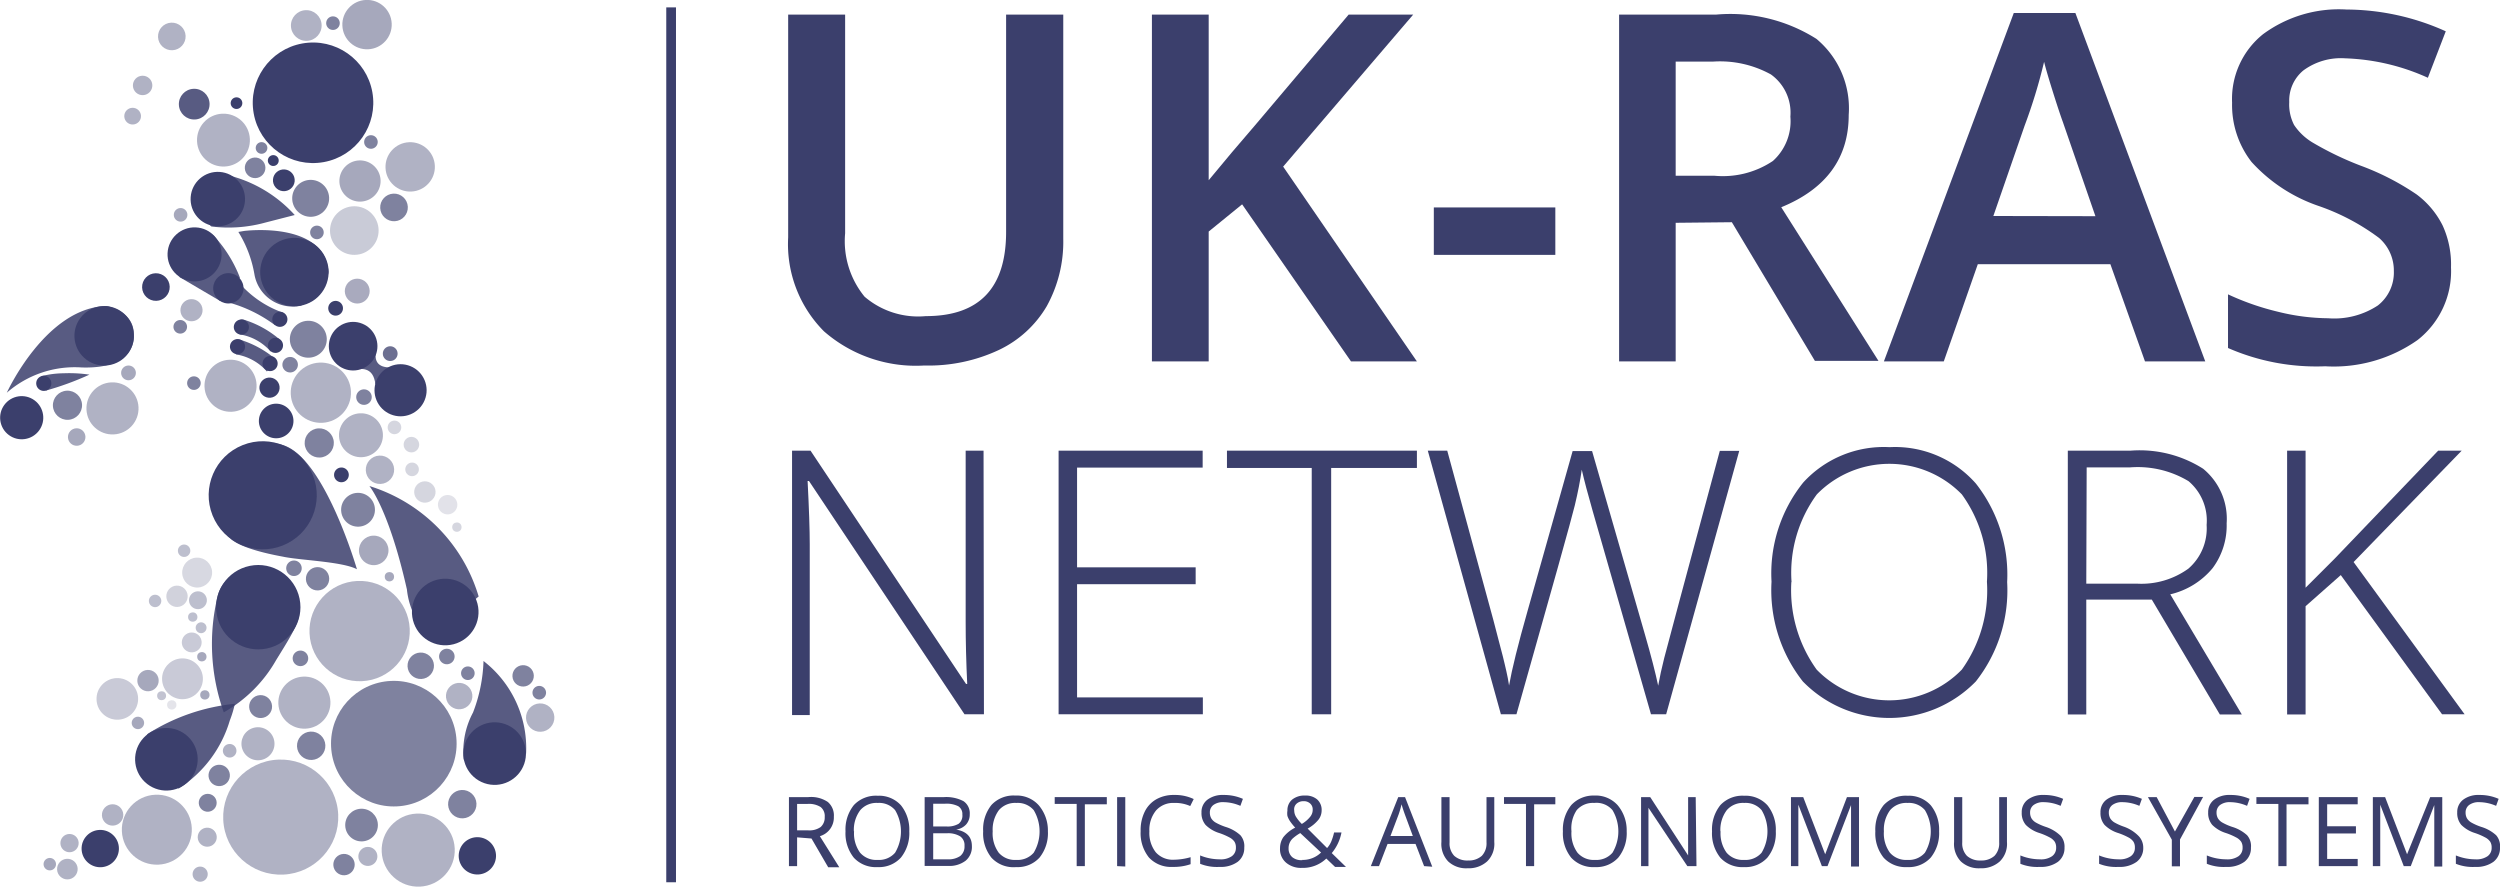 <svg xmlns="http://www.w3.org/2000/svg" viewBox="0 0 128.59 45.62"><defs><style>.cls-1,.cls-10,.cls-12,.cls-2,.cls-3,.cls-4,.cls-5,.cls-6,.cls-7,.cls-8{fill:#3b3f6c;}.cls-1{opacity:0.85;}.cls-3{opacity:0.4;}.cls-4{opacity:0.44;}.cls-5{opacity:0.27;}.cls-6{opacity:0.45;}.cls-7{opacity:0.65;}.cls-8{opacity:0.4;}.cls-9{opacity:0.69;}.cls-11,.cls-13,.cls-9{isolation:isolate;}.cls-10{opacity:0.2;}.cls-11{opacity:0.51;}.cls-12{opacity:0.75;}.cls-13{opacity:0.33;}</style></defs><title>uk_ras_logo</title><g id="Layer_2" data-name="Layer 2"><g id="Layer_1-2" data-name="Layer 1"><path class="cls-1" d="M11.49,15.49a7.16,7.16,0,0,1,2.66,1.24l.4-.65a5.3,5.3,0,0,1-2.27-1.56C12,14,11.49,15.49,11.49,15.49Z"/><path class="cls-1" d="M12.33,17.2a2.67,2.67,0,0,1,1.59.88l.44-.64a5.16,5.16,0,0,0-1.83-1C12,16.35,12.33,17.2,12.33,17.2Z"/><path class="cls-1" d="M9.23,14.25l2.11,1.24,1-1.21A6.72,6.72,0,0,0,11,12.13c-.66-.56-1.4.78-1.4.78Z"/><path class="cls-1" d="M.35,20.2s2-4.39,5.14-4.46c0,0,1.4.25,1.39,1.45,0,0,.26,1.81-2.69,1.71A5.31,5.31,0,0,0,.35,20.2Z"/><path class="cls-1" d="M12.55,11.88s4.13-.54,4.35,2.1c0,0-.17,1.39-1.22,1.64-.07,0-.16.1-.23.11a2,2,0,0,1-2.36-1.6,6.08,6.08,0,0,0-.83-2.2Z"/><path class="cls-1" d="M24.87,34a8,8,0,0,1-.54,2.65,4.23,4.23,0,0,0-.48,2.4c.08.53,3.21-.29,3.21-.29A5.67,5.67,0,0,0,24.87,34Z"/><path class="cls-1" d="M11.72,27.49s0,.62,2.82,1.14c.86.19,3.07.25,3.82.65,0,0-1.61-5.55-3.7-6.35a2.26,2.26,0,0,0-2.93,1.38Z"/><path class="cls-1" d="M12.14,29.5a1.75,1.75,0,0,0-.94,1.14,10.47,10.47,0,0,0,.31,6,7.12,7.12,0,0,0,2.7-2.7c1.2-1.93,1.4-2.31,1-3.24C14.83,29.6,14.12,29.13,12.14,29.5Z"/><path class="cls-1" d="M15.16,11.06A6.82,6.82,0,0,0,11.68,9c-2-.37-1.65,1.53-1.65,1.53a4,4,0,0,0,.84,1.12,7.11,7.11,0,0,0,2.77-.2C14.65,11.19,15.16,11.06,15.16,11.06Z"/><path class="cls-1" d="M19,25s1,1.18,1.93,5.32a4,4,0,0,0,.95,2.2c.25.25,2.74-1.84,2.74-1.84A8.47,8.47,0,0,0,19,25Z"/><path class="cls-1" d="M9.19,40.56a6.26,6.26,0,0,0,2.63-3.5,5.42,5.42,0,0,0,.26-.86,10.26,10.26,0,0,0-4.5,1.56C7.14,39.28,9.19,40.56,9.19,40.56Z"/><path class="cls-1" d="M2.12,19.35a4.86,4.86,0,0,1,1.15-.15,7.14,7.14,0,0,1,1.33.07,15.18,15.18,0,0,1-2.24.82Z"/><circle class="cls-2" cx="14.59" cy="9.27" r="0.56" transform="translate(4.04 22.96) rotate(-84.78)"/><circle class="cls-2" cx="14.06" cy="8.26" r="0.28" transform="translate(4.54 21.5) rotate(-84.73)"/><circle class="cls-2" cx="13.51" cy="25.48" r="2.78" transform="translate(-8.48 6.82) rotate(-21.76)"/><circle class="cls-2" cx="1.11" cy="21.48" r="1.11" transform="translate(-16.85 9.66) rotate(-53.69)"/><circle class="cls-3" cx="5.79" cy="21.01" r="1.34" transform="translate(-0.98 0.29) rotate(-2.68)"/><circle class="cls-2" cx="13.28" cy="31.23" r="2.17" transform="translate(-5.99 3.3) rotate(-11.57)"/><circle class="cls-2" cx="8.56" cy="39.05" r="1.61" transform="translate(-27.57 21.94) rotate(-52.29)"/><circle class="cls-2" cx="5.16" cy="43.64" r="0.96" transform="translate(-32.52 21.03) rotate(-52.28)"/><circle class="cls-2" cx="24.55" cy="44.02" r="0.96" transform="translate(-25.07 52.85) rotate(-70.94)"/><circle class="cls-2" cx="2.25" cy="19.72" r="0.39" transform="translate(-0.49 0.06) rotate(-1.43)"/><circle class="cls-2" cx="25.44" cy="38.76" r="1.61" transform="translate(-19.5 50.15) rotate(-70.94)"/><circle class="cls-2" cx="22.97" cy="31.28" r="1.71" transform="matrix(0.97, -0.25, 0.25, 0.97, -7.2, 6.88)"/><circle class="cls-2" cx="11.2" cy="10.25" r="1.4" transform="translate(0.19 20.69) rotate(-85.96)"/><circle class="cls-2" cx="8.02" cy="14.76" r="0.71" transform="translate(-0.42 0.24) rotate(-1.64)"/><circle class="cls-2" cx="15.14" cy="13.99" r="1.76" transform="translate(-1.96 25.5) rotate(-76.67)"/><circle class="cls-2" cx="11.75" cy="14.84" r="0.78" transform="translate(-3.6 25.91) rotate(-87.46)"/><circle class="cls-2" cx="10.01" cy="13.08" r="1.39" transform="translate(-3.5 22.51) rotate(-87.48)"/><circle class="cls-2" cx="14.16" cy="17.77" r="0.39" transform="translate(-6.38 27.46) rotate(-76.71)"/><circle class="cls-2" cx="14.39" cy="16.42" r="0.39" transform="translate(-4.9 26.64) rotate(-76.67)"/><circle class="cls-2" cx="12.42" cy="16.82" r="0.39" transform="translate(-6.82 25.02) rotate(-76.64)"/><circle class="cls-2" cx="12.22" cy="17.83" r="0.39" transform="translate(-7.95 25.61) rotate(-76.67)"/><circle class="cls-2" cx="13.9" cy="18.7" r="0.39" transform="translate(-7.51 27.91) rotate(-76.66)"/><circle class="cls-2" cx="13.86" cy="19.95" r="0.52" transform="translate(-7.27 31.92) rotate(-84.76)"/><circle class="cls-2" cx="14.21" cy="21.66" r="0.89" transform="translate(-8.66 33.83) rotate(-84.77)"/><circle class="cls-2" cx="20.61" cy="20.07" r="1.34" transform="translate(-5.78 31.54) rotate(-67.73)"/><circle class="cls-4" cx="18.37" cy="14.97" r="0.64" transform="translate(-2.44 26.3) rotate(-67.73)"/><circle class="cls-2" cx="18.17" cy="17.81" r="1.25" transform="translate(-5.2 27.88) rotate(-67.75)"/><circle class="cls-5" cx="18.22" cy="11.86" r="1.25" transform="translate(4.75 28.92) rotate(-84.76)"/><circle class="cls-2" cx="16.1" cy="5.29" r="3.1" transform="translate(-0.68 2.92) rotate(-10.16)"/><circle class="cls-6" cx="3.95" cy="22.48" r="0.45" transform="translate(-1.06 0.21) rotate(-2.7)"/><circle class="cls-7" cx="3.47" cy="20.84" r="0.75" transform="translate(-0.97 0.19) rotate(-2.68)"/><circle class="cls-6" cx="6.61" cy="19.18" r="0.38" transform="translate(-0.89 0.33) rotate(-2.68)"/><circle class="cls-3" cx="9.85" cy="15.95" r="0.57" transform="translate(-0.73 0.48) rotate(-2.66)"/><circle class="cls-7" cx="9.2" cy="16.83" r="0.35" transform="matrix(1, -0.05, 0.05, 1, -0.77, 0.44)"/><circle class="cls-6" cx="9.29" cy="11.05" r="0.35" transform="translate(-0.5 0.44) rotate(-2.64)"/><circle class="cls-1" cx="9.99" cy="5.36" r="0.79" transform="translate(-0.24 0.47) rotate(-2.68)"/><circle class="cls-8" cx="8.84" cy="1.87" r="0.71" transform="translate(-0.08 0.42) rotate(-2.68)"/><circle class="cls-8" cx="7.34" cy="4.39" r="0.5" transform="translate(-0.2 0.35) rotate(-2.66)"/><circle class="cls-8" cx="6.82" cy="5.98" r="0.43" transform="translate(-0.27 0.32) rotate(-2.68)"/><circle class="cls-3" cx="11.86" cy="19.84" r="1.34" transform="translate(-0.92 0.58) rotate(-2.69)"/><circle class="cls-7" cx="9.97" cy="19.71" r="0.35" transform="translate(-0.9 0.48) rotate(-2.66)"/><g class="cls-9"><circle class="cls-3" cx="6.03" cy="35.95" r="1.07" transform="translate(-1.67 0.32) rotate(-2.68)"/><circle class="cls-7" cx="7.61" cy="35.01" r="0.55" transform="translate(-1.62 0.39) rotate(-2.67)"/><circle class="cls-3" cx="9.39" cy="34.91" r="1.05" transform="translate(-1.62 0.48) rotate(-2.67)"/><circle class="cls-7" cx="7.1" cy="37.18" r="0.32" transform="translate(-1.75 0.38) rotate(-2.7)"/><circle class="cls-6" cx="8.31" cy="35.79" r="0.23" transform="translate(-1.65 0.42) rotate(-2.66)"/><circle class="cls-3" cx="9.73" cy="33.04" r="0.51" transform="matrix(1, -0.05, 0.05, 1, -1.52, 0.49)"/><circle class="cls-10" cx="8.83" cy="36.26" r="0.24" transform="translate(-1.65 0.44) rotate(-2.63)"/><circle class="cls-7" cx="10.54" cy="35.74" r="0.24" transform="translate(-1.65 0.53) rotate(-2.66)"/><circle class="cls-7" cx="10.38" cy="33.78" r="0.24" transform="translate(-1.56 0.52) rotate(-2.67)"/></g><g class="cls-11"><circle class="cls-3" cx="10.14" cy="29.45" r="0.77" transform="translate(-1.37 0.51) rotate(-2.69)"/><circle class="cls-7" cx="9.47" cy="28.33" r="0.32" transform="translate(-1.31 0.47) rotate(-2.67)"/><circle class="cls-7" cx="7.98" cy="30.91" r="0.32" transform="translate(-1.45 0.41) rotate(-2.7)"/><circle class="cls-6" cx="9.1" cy="30.67" r="0.55" transform="translate(-1.42 0.46) rotate(-2.68)"/><circle class="cls-7" cx="10.34" cy="32.29" r="0.28" transform="translate(-1.5 0.52) rotate(-2.69)"/><circle class="cls-7" cx="9.91" cy="31.74" r="0.24" transform="translate(-1.48 0.5) rotate(-2.7)"/><circle class="cls-7" cx="10.18" cy="30.87" r="0.46" transform="translate(-1.42 0.51) rotate(-2.66)"/></g><circle class="cls-7" cx="20.26" cy="38.25" r="3.23" transform="translate(-1.77 0.99) rotate(-2.68)"/><circle class="cls-3" cx="8.07" cy="42.68" r="1.8" transform="translate(-1.99 0.42) rotate(-2.68)"/><circle class="cls-6" cx="2.41" cy="44.41" r="0.32" transform="matrix(1, -0.05, 0.05, 1, -2.07, 0.16)"/><circle class="cls-3" cx="3.47" cy="44.7" r="0.53" transform="translate(-2.06 0.21) rotate(-2.64)"/><circle class="cls-3" cx="3.58" cy="43.37" r="0.47" transform="translate(-2.02 0.21) rotate(-2.67)"/><circle class="cls-3" cx="10.3" cy="44.96" r="0.39" transform="translate(-2.08 0.53) rotate(-2.66)"/><circle class="cls-3" cx="5.79" cy="41.92" r="0.55" transform="translate(-1.93 0.31) rotate(-2.65)"/><circle class="cls-7" cx="10.55" cy="41.28" r="0.46" transform="matrix(1, -0.05, 0.05, 1, -1.93, 0.54)"/><circle class="cls-3" cx="10.66" cy="43.06" r="0.49" transform="translate(-2.01 0.55) rotate(-2.69)"/><circle class="cls-3" cx="21.51" cy="43.73" r="1.88" transform="translate(-2.02 1.05) rotate(-2.68)"/><circle class="cls-8" cx="18.49" cy="32.46" r="2.58" transform="translate(-1.49 0.9) rotate(-2.68)"/><circle class="cls-3" cx="15.75" cy="1.31" r="0.79" transform="translate(-0.04 0.74) rotate(-2.68)"/><circle class="cls-6" cx="18.88" cy="1.27" r="1.27" transform="translate(-0.04 0.88) rotate(-2.68)"/><circle class="cls-7" cx="17.13" cy="1.19" r="0.35" transform="translate(-0.04 0.8) rotate(-2.67)"/><circle class="cls-3" cx="11.49" cy="7.21" r="1.36" transform="translate(-0.32 0.54) rotate(-2.67)"/><circle class="cls-2" cx="12.16" cy="5.31" r="0.3" transform="translate(-0.23 0.57) rotate(-2.68)"/><circle class="cls-7" cx="13.12" cy="8.63" r="0.53" transform="translate(-0.39 0.63) rotate(-2.7)"/><circle class="cls-7" cx="13.45" cy="7.61" r="0.3" transform="translate(-0.34 0.64) rotate(-2.69)"/><circle class="cls-7" cx="15.98" cy="10.2" r="0.95" transform="translate(-0.46 0.76) rotate(-2.68)"/><circle class="cls-3" cx="21.1" cy="8.58" r="1.27" transform="translate(-0.38 1) rotate(-2.68)"/><circle class="cls-7" cx="19.08" cy="7.3" r="0.35" transform="translate(-0.32 0.9) rotate(-2.67)"/><circle class="cls-7" cx="16.3" cy="11.96" r="0.35" transform="translate(-0.54 0.77) rotate(-2.68)"/><circle class="cls-6" cx="18.52" cy="9.31" r="1.06" transform="translate(-0.42 0.88) rotate(-2.69)"/><circle class="cls-7" cx="20.21" cy="10.73" r="0.71" transform="matrix(1, -0.05, 0.05, 1, -0.48, 0.95)"/><circle class="cls-7" cx="15.86" cy="17.45" r="0.95" transform="translate(-0.8 0.76) rotate(-2.68)"/><circle class="cls-3" cx="16.5" cy="20.2" r="1.55" transform="translate(-0.92 0.79) rotate(-2.67)"/><circle class="cls-2" cx="17.26" cy="15.85" r="0.38" transform="translate(-0.72 0.83) rotate(-2.68)"/><circle class="cls-12" cx="20" cy="18.22" r="0.38" transform="matrix(1, -0.05, 0.05, 1, -0.84, 0.97)"/><circle class="cls-2" cx="17.56" cy="24.43" r="0.38" transform="translate(-1.13 0.85) rotate(-2.7)"/><circle class="cls-7" cx="18.42" cy="26.22" r="0.87" transform="translate(-1.21 0.89) rotate(-2.68)"/><circle class="cls-6" cx="19.22" cy="28.31" r="0.76" transform="translate(-1.3 0.93) rotate(-2.68)"/><circle class="cls-3" cx="19.55" cy="24.16" r="0.73" transform="translate(-1.11 0.94) rotate(-2.67)"/><g class="cls-13"><circle class="cls-6" cx="23.03" cy="25.96" r="0.5" transform="translate(-1.19 1.1) rotate(-2.67)"/><circle class="cls-7" cx="23.5" cy="27.12" r="0.24" transform="translate(-1.26 1.14) rotate(-2.72)"/><circle class="cls-7" cx="21.85" cy="25.31" r="0.55" transform="translate(-1.16 1.05) rotate(-2.69)"/><circle class="cls-7" cx="21.19" cy="24.14" r="0.35" transform="translate(-1.1 1.02) rotate(-2.68)"/><circle class="cls-7" cx="21.16" cy="22.87" r="0.4" transform="translate(-1.06 1.03) rotate(-2.72)"/><circle class="cls-7" cx="20.29" cy="21.98" r="0.35" transform="translate(-1.01 0.98) rotate(-2.69)"/></g><circle class="cls-7" cx="16.33" cy="22.81" r="0.75" transform="matrix(1, -0.05, 0.05, 1, -1.05, 0.79)"/><circle class="cls-3" cx="18.57" cy="22.39" r="1.13" transform="translate(-1.03 0.89) rotate(-2.68)"/><circle class="cls-7" cx="18.72" cy="20.43" r="0.4" transform="translate(-0.94 0.9) rotate(-2.7)"/><circle class="cls-7" cx="14.92" cy="18.76" r="0.4" transform="translate(-0.86 0.72) rotate(-2.69)"/><circle class="cls-7" cx="15.12" cy="29.23" r="0.4" transform="translate(-1.37 0.75) rotate(-2.72)"/><circle class="cls-7" cx="16.33" cy="29.77" r="0.6" transform="translate(-1.36 0.79) rotate(-2.66)"/><circle class="cls-6" cx="20.03" cy="29.66" r="0.24" transform="translate(-1.36 0.97) rotate(-2.67)"/><circle class="cls-3" cx="27.79" cy="36.91" r="0.73" transform="translate(-1.7 1.34) rotate(-2.68)"/><circle class="cls-7" cx="26.91" cy="34.76" r="0.55" transform="translate(-1.61 1.31) rotate(-2.7)"/><circle class="cls-7" cx="27.74" cy="35.63" r="0.35" transform="translate(-1.62 1.32) rotate(-2.65)"/><circle class="cls-7" cx="22.99" cy="33.77" r="0.4" transform="translate(-1.56 1.11) rotate(-2.68)"/><circle class="cls-7" cx="24.06" cy="34.63" r="0.35" transform="translate(-1.6 1.17) rotate(-2.7)"/><circle class="cls-3" cx="15.66" cy="36.14" r="1.34" transform="translate(-1.67 0.77) rotate(-2.67)"/><circle class="cls-7" cx="13.4" cy="36.34" r="0.59" transform="translate(-1.68 0.67) rotate(-2.68)"/><circle class="cls-7" cx="17.69" cy="44.47" r="0.55" transform="translate(-2.04 0.87) rotate(-2.66)"/><circle class="cls-7" cx="18.59" cy="42.44" r="0.84" transform="translate(-1.95 0.91) rotate(-2.67)"/><circle class="cls-7" cx="15.34" cy="33.87" r="0.4" transform="matrix(1, -0.05, 0.05, 1, -1.58, 0.76)"/><circle class="cls-7" cx="23.78" cy="41.36" r="0.73" transform="translate(-1.91 1.16) rotate(-2.68)"/><circle class="cls-3" cx="14.44" cy="42.03" r="2.96" transform="translate(-1.95 0.72) rotate(-2.68)"/><circle class="cls-3" cx="13.27" cy="38.25" r="0.85" transform="translate(-11.16 5.97) rotate(-17.98)"/><circle class="cls-7" cx="11.27" cy="39.89" r="0.55" transform="translate(-11.77 5.43) rotate(-18)"/><circle class="cls-3" cx="11.81" cy="38.62" r="0.35" transform="translate(-11.33 5.52) rotate(-17.96)"/><circle class="cls-7" cx="21.64" cy="34.24" r="0.68" transform="translate(-1.57 1.05) rotate(-2.67)"/><circle class="cls-7" cx="16" cy="38.36" r="0.73" transform="translate(-1.77 0.79) rotate(-2.68)"/><circle class="cls-3" cx="23.61" cy="35.8" r="0.68" transform="translate(-9.89 9.04) rotate(-17.98)"/><circle class="cls-2" cx="5.36" cy="17.28" r="1.53" transform="translate(-11.74 11.36) rotate(-53.69)"/><circle class="cls-3" cx="18.92" cy="44.05" r="0.49" transform="translate(-2.03 0.93) rotate(-2.67)"/><path class="cls-1" d="M18.21,19c.25,0,1-.23,1.1.79l.76-.89,0,0c-.62,0-.79-.31-.75-.74Z"/><path class="cls-1" d="M12.14,18.23a2.67,2.67,0,0,1,1.59.88l.44-.64a5.16,5.16,0,0,0-1.83-1C11.77,17.37,12.14,18.23,12.14,18.23Z"/><path class="cls-2" d="M54.69.75V12.29a6.85,6.85,0,0,1-.85,3.46A5.66,5.66,0,0,1,51.38,18a8.52,8.52,0,0,1-3.84.8,7.18,7.18,0,0,1-5.16-1.76,6.36,6.36,0,0,1-1.84-4.83V.75h2.93V12a4.51,4.51,0,0,0,1,3.26,4.23,4.23,0,0,0,3.15,1q4.13,0,4.13-4.33V.75Z"/><path class="cls-2" d="M72.88,18.59H69.49l-5.6-8.08-1.72,1.4v6.68H59.25V.75h2.92V9.27q1.2-1.46,2.38-2.82L69.37.75h3.32Q68,6.24,66,8.57Z"/><path class="cls-2" d="M73.75,13.11V10.67H80v2.44Z"/><path class="cls-2" d="M86.19,11.46v7.13H83.28V.75h5A8.28,8.28,0,0,1,93.43,2a4.64,4.64,0,0,1,1.66,3.91q0,3.33-3.47,4.75l5,7.9H93.35l-4.27-7.13Zm0-2.42h2a4.62,4.62,0,0,0,3-.76A2.75,2.75,0,0,0,92.09,6a2.42,2.42,0,0,0-1-2.17,5.42,5.42,0,0,0-3-.66H86.19Z"/><path class="cls-2" d="M110.33,18.59l-1.78-5h-6.82l-1.75,5H96.9L103.58.67h3.17l6.68,17.92Zm-2.55-7.47L106.1,6.26q-.18-.49-.51-1.54t-.45-1.54a27.24,27.24,0,0,1-1,3.28l-1.61,4.65Z"/><path class="cls-2" d="M126.07,13.75a4.49,4.49,0,0,1-1.72,3.74,7.49,7.49,0,0,1-4.75,1.35,11.33,11.33,0,0,1-5-.94V15.14a13.45,13.45,0,0,0,2.59.9,11,11,0,0,0,2.56.33,4.07,4.07,0,0,0,2.56-.66,2.15,2.15,0,0,0,.82-1.77,2.22,2.22,0,0,0-.76-1.7,11.38,11.38,0,0,0-3.12-1.65,8.26,8.26,0,0,1-3.44-2.26,4.77,4.77,0,0,1-1-3.05,4.27,4.27,0,0,1,1.59-3.52A6.58,6.58,0,0,1,120.7.49a12.52,12.52,0,0,1,5.1,1.12L124.88,4a11.15,11.15,0,0,0-4.25-1,3.26,3.26,0,0,0-2.15.62,2,2,0,0,0-.73,1.63A2.3,2.3,0,0,0,118,6.43a3,3,0,0,0,1,.93,16.34,16.34,0,0,0,2.42,1.16A13.29,13.29,0,0,1,124.3,10a4.49,4.49,0,0,1,1.34,1.6A4.81,4.81,0,0,1,126.07,13.75Z"/><path class="cls-2" d="M50.61,36.74h-1l-8-12h-.07q.11,2.15.11,3.25v8.79h-.91V23.18h.95l8,12h.06q-.08-1.67-.08-3.17V23.18h.92Z"/><path class="cls-2" d="M61.87,36.74H54.45V23.18h7.41v.87H55.4v5.13h6.1v.87H55.4v5.82h6.47Z"/><path class="cls-2" d="M68.47,36.74h-1V24.07H63.11v-.89h9.77v.89H68.47Z"/><path class="cls-2" d="M85.7,36.74h-.78l-3-10.46q-.37-1.29-.56-2.12Q81.24,25,81,26T78,36.74h-.8L73.44,23.18h1l2.38,8.74.26,1c.08.3.15.58.22.84s.12.52.18.76.1.49.14.74q.22-1.26.95-3.83l2.32-8.23h1l2.72,9.44q.47,1.63.68,2.63.12-.67.31-1.42t2.86-10.66h1Z"/><path class="cls-2" d="M103.24,29.94a7.57,7.57,0,0,1-1.61,5.11,6.21,6.21,0,0,1-8.9,0,7.6,7.6,0,0,1-1.61-5.13,7.47,7.47,0,0,1,1.63-5.1A5.61,5.61,0,0,1,97.19,23a5.54,5.54,0,0,1,4.44,1.87A7.58,7.58,0,0,1,103.24,29.94Zm-11.1,0a7,7,0,0,0,1.3,4.5,5.2,5.2,0,0,0,7.47,0,7,7,0,0,0,1.29-4.52,6.88,6.88,0,0,0-1.29-4.49,5.21,5.21,0,0,0-7.46,0A6.82,6.82,0,0,0,92.15,29.94Z"/><path class="cls-2" d="M107.31,30.84v5.91h-.95V23.18h3.23a6.08,6.08,0,0,1,3.73.93,3.33,3.33,0,0,1,1.21,2.81,3.67,3.67,0,0,1-.72,2.3,4,4,0,0,1-2.18,1.35l3.68,6.18h-1.13l-3.5-5.91Zm0-.82h2.59a4.13,4.13,0,0,0,2.66-.77A2.74,2.74,0,0,0,113.5,27a2.65,2.65,0,0,0-.93-2.25,5.07,5.07,0,0,0-3-.71h-2.24Z"/><path class="cls-2" d="M126.77,36.74h-1.16l-5.21-7.16-1.81,1.6v5.57h-.95V23.18h.95v7.05l1.5-1.5,5.32-5.55h1.21l-5.56,5.73Z"/><path class="cls-2" d="M41,43.07v1.48h-.42V41h1a1.54,1.54,0,0,1,1,.25.91.91,0,0,1,.31.76,1,1,0,0,1-.72,1l1,1.6H42.6l-.86-1.48Zm0-.36h.57a1,1,0,0,0,.64-.17.65.65,0,0,0,.21-.52.59.59,0,0,0-.21-.51,1.13,1.13,0,0,0-.67-.16H41Z"/><path class="cls-2" d="M46.77,42.76a2,2,0,0,1-.43,1.35,1.52,1.52,0,0,1-1.2.49,1.54,1.54,0,0,1-1.22-.48,2,2,0,0,1-.43-1.36,2,2,0,0,1,.43-1.35,1.55,1.55,0,0,1,1.22-.48,1.52,1.52,0,0,1,1.2.49A2,2,0,0,1,46.77,42.76Zm-2.84,0a1.69,1.69,0,0,0,.31,1.1,1.1,1.1,0,0,0,.9.37,1.09,1.09,0,0,0,.9-.37,2.14,2.14,0,0,0,0-2.19,1.08,1.08,0,0,0-.89-.37,1.1,1.1,0,0,0-.9.37A1.68,1.68,0,0,0,43.92,42.76Z"/><path class="cls-2" d="M47.56,41h1a1.91,1.91,0,0,1,1,.21.75.75,0,0,1,.32.67.77.77,0,0,1-.18.52.85.85,0,0,1-.52.27v0q.81.14.81.85a.92.92,0,0,1-.32.75,1.38,1.38,0,0,1-.9.27H47.56ZM48,42.51h.68a1.11,1.11,0,0,0,.63-.14.53.53,0,0,0,.19-.47.47.47,0,0,0-.21-.43,1.34,1.34,0,0,0-.68-.13H48Zm0,.35V44.2h.74a1.06,1.06,0,0,0,.65-.17.62.62,0,0,0,.22-.52.55.55,0,0,0-.22-.49,1.19,1.19,0,0,0-.68-.16Z"/><path class="cls-2" d="M53.9,42.76a2,2,0,0,1-.43,1.35,1.52,1.52,0,0,1-1.2.49A1.54,1.54,0,0,1,51,44.12a2,2,0,0,1-.43-1.36A2,2,0,0,1,51,41.4a1.55,1.55,0,0,1,1.22-.48,1.52,1.52,0,0,1,1.2.49A2,2,0,0,1,53.9,42.76Zm-2.84,0a1.69,1.69,0,0,0,.31,1.1,1.1,1.1,0,0,0,.9.37,1.09,1.09,0,0,0,.9-.37,2.14,2.14,0,0,0,0-2.19,1.08,1.08,0,0,0-.89-.37,1.1,1.1,0,0,0-.9.37A1.68,1.68,0,0,0,51.06,42.76Z"/><path class="cls-2" d="M55.8,44.55h-.42v-3.2H54.25V41h2.68v.37H55.8Z"/><path class="cls-2" d="M57.46,44.55V41h.42v3.57Z"/><path class="cls-2" d="M60.39,41.3a1.17,1.17,0,0,0-.93.39,1.58,1.58,0,0,0-.34,1.07,1.61,1.61,0,0,0,.33,1.08,1.17,1.17,0,0,0,.94.38,3.2,3.2,0,0,0,.85-.13v.36a2.62,2.62,0,0,1-.92.14,1.55,1.55,0,0,1-1.22-.48,2,2,0,0,1-.43-1.36,2.15,2.15,0,0,1,.21-1,1.48,1.48,0,0,1,.6-.64,1.8,1.8,0,0,1,.92-.22,2.22,2.22,0,0,1,1,.21l-.18.36A1.89,1.89,0,0,0,60.39,41.3Z"/><path class="cls-2" d="M64,43.6a.88.88,0,0,1-.34.73,1.48,1.48,0,0,1-.93.26,2.33,2.33,0,0,1-1-.16V44a2.64,2.64,0,0,0,1,.2,1,1,0,0,0,.63-.16.52.52,0,0,0,.21-.44.56.56,0,0,0-.07-.3.7.7,0,0,0-.25-.22,3.46,3.46,0,0,0-.53-.23,1.7,1.7,0,0,1-.71-.42.93.93,0,0,1-.21-.64.79.79,0,0,1,.31-.66,1.29,1.29,0,0,1,.82-.24,2.41,2.41,0,0,1,1,.2l-.13.36a2.22,2.22,0,0,0-.86-.19.83.83,0,0,0-.52.14.47.47,0,0,0-.19.39.61.61,0,0,0,.07.3.65.65,0,0,0,.23.22,2.88,2.88,0,0,0,.5.22,2,2,0,0,1,.77.43A.85.85,0,0,1,64,43.6Z"/><path class="cls-2" d="M65.84,43.62a1,1,0,0,1,.17-.56,1.84,1.84,0,0,1,.61-.49,2.94,2.94,0,0,1-.28-.35,1.18,1.18,0,0,1-.12-.25.83.83,0,0,1,0-.27.71.71,0,0,1,.24-.57,1,1,0,0,1,.67-.21.9.9,0,0,1,.62.2.72.72,0,0,1,.23.57.78.78,0,0,1-.17.48,1.87,1.87,0,0,1-.55.45l1,1a1.19,1.19,0,0,0,.22-.35,3,3,0,0,0,.14-.45H69a2.33,2.33,0,0,1-.5,1.06l.73.71h-.56l-.45-.43a1.73,1.73,0,0,1-1.25.48,1.18,1.18,0,0,1-.81-.26A.91.91,0,0,1,65.84,43.62Zm1.11.61a1.35,1.35,0,0,0,1-.38l-1.07-1a2.31,2.31,0,0,0-.38.27.68.68,0,0,0-.22.52.57.57,0,0,0,.19.45A.73.73,0,0,0,67,44.24Zm-.38-2.54a.63.63,0,0,0,.09.32,2,2,0,0,0,.3.37A1.57,1.57,0,0,0,67.4,42a.56.56,0,0,0,.12-.36.4.4,0,0,0-.13-.31.47.47,0,0,0-.34-.12.52.52,0,0,0-.35.12A.39.39,0,0,0,66.57,41.69Z"/><path class="cls-2" d="M73.25,44.55l-.44-1.14H71.37l-.44,1.14h-.42L71.92,41h.35l1.4,3.58ZM72.67,43l-.41-1.11c-.05-.14-.11-.31-.17-.52a4.77,4.77,0,0,1-.15.52L71.52,43Z"/><path class="cls-2" d="M76.86,41v2.31a1.26,1.26,0,0,1-.37,1,1.41,1.41,0,0,1-1,.35,1.35,1.35,0,0,1-1-.35,1.3,1.3,0,0,1-.35-1V41h.42v2.33a.92.92,0,0,0,.24.69,1,1,0,0,0,.72.24,1,1,0,0,0,.7-.24.93.93,0,0,0,.24-.69V41Z"/><path class="cls-2" d="M78.91,44.55h-.42v-3.2H77.36V41H80v.37H78.91Z"/><path class="cls-2" d="M83.67,42.76a2,2,0,0,1-.43,1.35,1.52,1.52,0,0,1-1.2.49,1.54,1.54,0,0,1-1.22-.48,2,2,0,0,1-.43-1.36,2,2,0,0,1,.43-1.35A1.55,1.55,0,0,1,82,40.92a1.52,1.52,0,0,1,1.2.49A2,2,0,0,1,83.67,42.76Zm-2.84,0a1.69,1.69,0,0,0,.31,1.1,1.1,1.1,0,0,0,.9.37,1.09,1.09,0,0,0,.9-.37,2.14,2.14,0,0,0,0-2.19A1.08,1.08,0,0,0,82,41.3a1.1,1.1,0,0,0-.9.37A1.68,1.68,0,0,0,80.83,42.76Z"/><path class="cls-2" d="M87.26,44.55h-.47l-2-3h0q0,.53,0,1v2h-.38V41h.47l1.95,3h0s0-.19,0-.42,0-.41,0-.51V41h.39Z"/><path class="cls-2" d="M91.34,42.76a2,2,0,0,1-.43,1.35,1.52,1.52,0,0,1-1.2.49,1.54,1.54,0,0,1-1.22-.48,2,2,0,0,1-.43-1.36,2,2,0,0,1,.43-1.35,1.55,1.55,0,0,1,1.22-.48,1.52,1.52,0,0,1,1.2.49A2,2,0,0,1,91.34,42.76Zm-2.84,0a1.69,1.69,0,0,0,.31,1.1,1.1,1.1,0,0,0,.9.37,1.09,1.09,0,0,0,.9-.37,2.14,2.14,0,0,0,0-2.19,1.08,1.08,0,0,0-.89-.37,1.1,1.1,0,0,0-.9.37A1.68,1.68,0,0,0,88.49,42.76Z"/><path class="cls-2" d="M93.71,44.55,92.5,41.39h0q0,.38,0,.89v2.27h-.38V41h.63l1.13,2.94h0L95,41h.62v3.57h-.41v-2.3q0-.4,0-.86h0L94,44.55Z"/><path class="cls-2" d="M99.74,42.76a2,2,0,0,1-.43,1.35,1.52,1.52,0,0,1-1.2.49,1.54,1.54,0,0,1-1.22-.48,2,2,0,0,1-.43-1.36,2,2,0,0,1,.43-1.35,1.55,1.55,0,0,1,1.22-.48,1.52,1.52,0,0,1,1.2.49A2,2,0,0,1,99.74,42.76Zm-2.84,0a1.69,1.69,0,0,0,.31,1.1,1.1,1.1,0,0,0,.9.37,1.09,1.09,0,0,0,.9-.37,2.14,2.14,0,0,0,0-2.19,1.08,1.08,0,0,0-.89-.37,1.1,1.1,0,0,0-.9.37A1.68,1.68,0,0,0,96.9,42.76Z"/><path class="cls-2" d="M103.23,41v2.31a1.26,1.26,0,0,1-.37,1,1.41,1.41,0,0,1-1,.35,1.35,1.35,0,0,1-1-.35,1.3,1.3,0,0,1-.35-1V41h.42v2.33a.92.92,0,0,0,.24.69,1,1,0,0,0,.72.24,1,1,0,0,0,.7-.24.93.93,0,0,0,.24-.69V41Z"/><path class="cls-2" d="M106.19,43.6a.88.88,0,0,1-.34.73,1.48,1.48,0,0,1-.93.26,2.33,2.33,0,0,1-1-.16V44a2.64,2.64,0,0,0,1,.2,1,1,0,0,0,.63-.16.52.52,0,0,0,.21-.44.56.56,0,0,0-.07-.3.7.7,0,0,0-.25-.22,3.46,3.46,0,0,0-.53-.23,1.7,1.7,0,0,1-.71-.42.93.93,0,0,1-.21-.64.79.79,0,0,1,.31-.66,1.29,1.29,0,0,1,.82-.24,2.41,2.41,0,0,1,1,.2l-.13.36a2.22,2.22,0,0,0-.86-.19.83.83,0,0,0-.52.14.47.47,0,0,0-.19.39.61.61,0,0,0,.07.3.65.65,0,0,0,.23.22,2.88,2.88,0,0,0,.5.22A2,2,0,0,1,106,43,.85.85,0,0,1,106.19,43.6Z"/><path class="cls-2" d="M110.24,43.6a.88.88,0,0,1-.34.73,1.48,1.48,0,0,1-.93.26,2.33,2.33,0,0,1-1-.16V44a2.64,2.64,0,0,0,1,.2,1,1,0,0,0,.63-.16.52.52,0,0,0,.21-.44.56.56,0,0,0-.07-.3.7.7,0,0,0-.25-.22,3.46,3.46,0,0,0-.53-.23,1.7,1.7,0,0,1-.71-.42.93.93,0,0,1-.21-.64.79.79,0,0,1,.31-.66,1.29,1.29,0,0,1,.82-.24,2.41,2.41,0,0,1,1,.2l-.13.36a2.22,2.22,0,0,0-.86-.19.83.83,0,0,0-.52.14.47.47,0,0,0-.19.39.61.61,0,0,0,.07.3.65.65,0,0,0,.23.22,2.88,2.88,0,0,0,.5.22A2,2,0,0,1,110,43,.85.85,0,0,1,110.24,43.6Z"/><path class="cls-2" d="M111.87,42.77l1-1.78h.45l-1.19,2.19v1.38h-.42V43.19L110.48,41h.45Z"/><path class="cls-2" d="M115.78,43.6a.88.88,0,0,1-.34.73,1.48,1.48,0,0,1-.93.26,2.33,2.33,0,0,1-1-.16V44a2.64,2.64,0,0,0,1,.2,1,1,0,0,0,.63-.16.52.52,0,0,0,.21-.44.56.56,0,0,0-.07-.3.7.7,0,0,0-.25-.22,3.46,3.46,0,0,0-.53-.23,1.7,1.7,0,0,1-.71-.42.93.93,0,0,1-.21-.64.79.79,0,0,1,.31-.66,1.29,1.29,0,0,1,.82-.24,2.41,2.41,0,0,1,1,.2l-.13.36a2.22,2.22,0,0,0-.86-.19.83.83,0,0,0-.52.14.47.47,0,0,0-.19.39.61.61,0,0,0,.07.3.65.65,0,0,0,.23.22,2.88,2.88,0,0,0,.5.22,2,2,0,0,1,.77.43A.85.85,0,0,1,115.78,43.6Z"/><path class="cls-2" d="M117.61,44.55h-.42v-3.2h-1.13V41h2.68v.37h-1.13Z"/><path class="cls-2" d="M121.27,44.55h-2V41h2v.37h-1.57V42.5h1.48v.37h-1.48v1.31h1.57Z"/><path class="cls-2" d="M123.64,44.55l-1.21-3.16h0q0,.38,0,.89v2.27h-.38V41h.63l1.13,2.94h0L125,41h.62v3.57h-.41v-2.3q0-.4,0-.86h0L124,44.55Z"/><path class="cls-2" d="M128.59,43.6a.88.88,0,0,1-.34.73,1.48,1.48,0,0,1-.93.26,2.33,2.33,0,0,1-1-.16V44a2.64,2.64,0,0,0,1,.2,1,1,0,0,0,.63-.16.52.52,0,0,0,.21-.44.56.56,0,0,0-.07-.3.7.7,0,0,0-.25-.22,3.46,3.46,0,0,0-.53-.23,1.7,1.7,0,0,1-.71-.42.93.93,0,0,1-.21-.64.79.79,0,0,1,.31-.66,1.29,1.29,0,0,1,.82-.24,2.41,2.41,0,0,1,1,.2l-.13.36a2.22,2.22,0,0,0-.86-.19.83.83,0,0,0-.52.14.47.47,0,0,0-.19.39.61.61,0,0,0,.07.3.65.65,0,0,0,.23.22,2.88,2.88,0,0,0,.5.22,2,2,0,0,1,.77.43A.85.85,0,0,1,128.59,43.6Z"/><rect class="cls-2" x="34.27" y="0.38" width="0.5" height="45"/></g></g></svg>